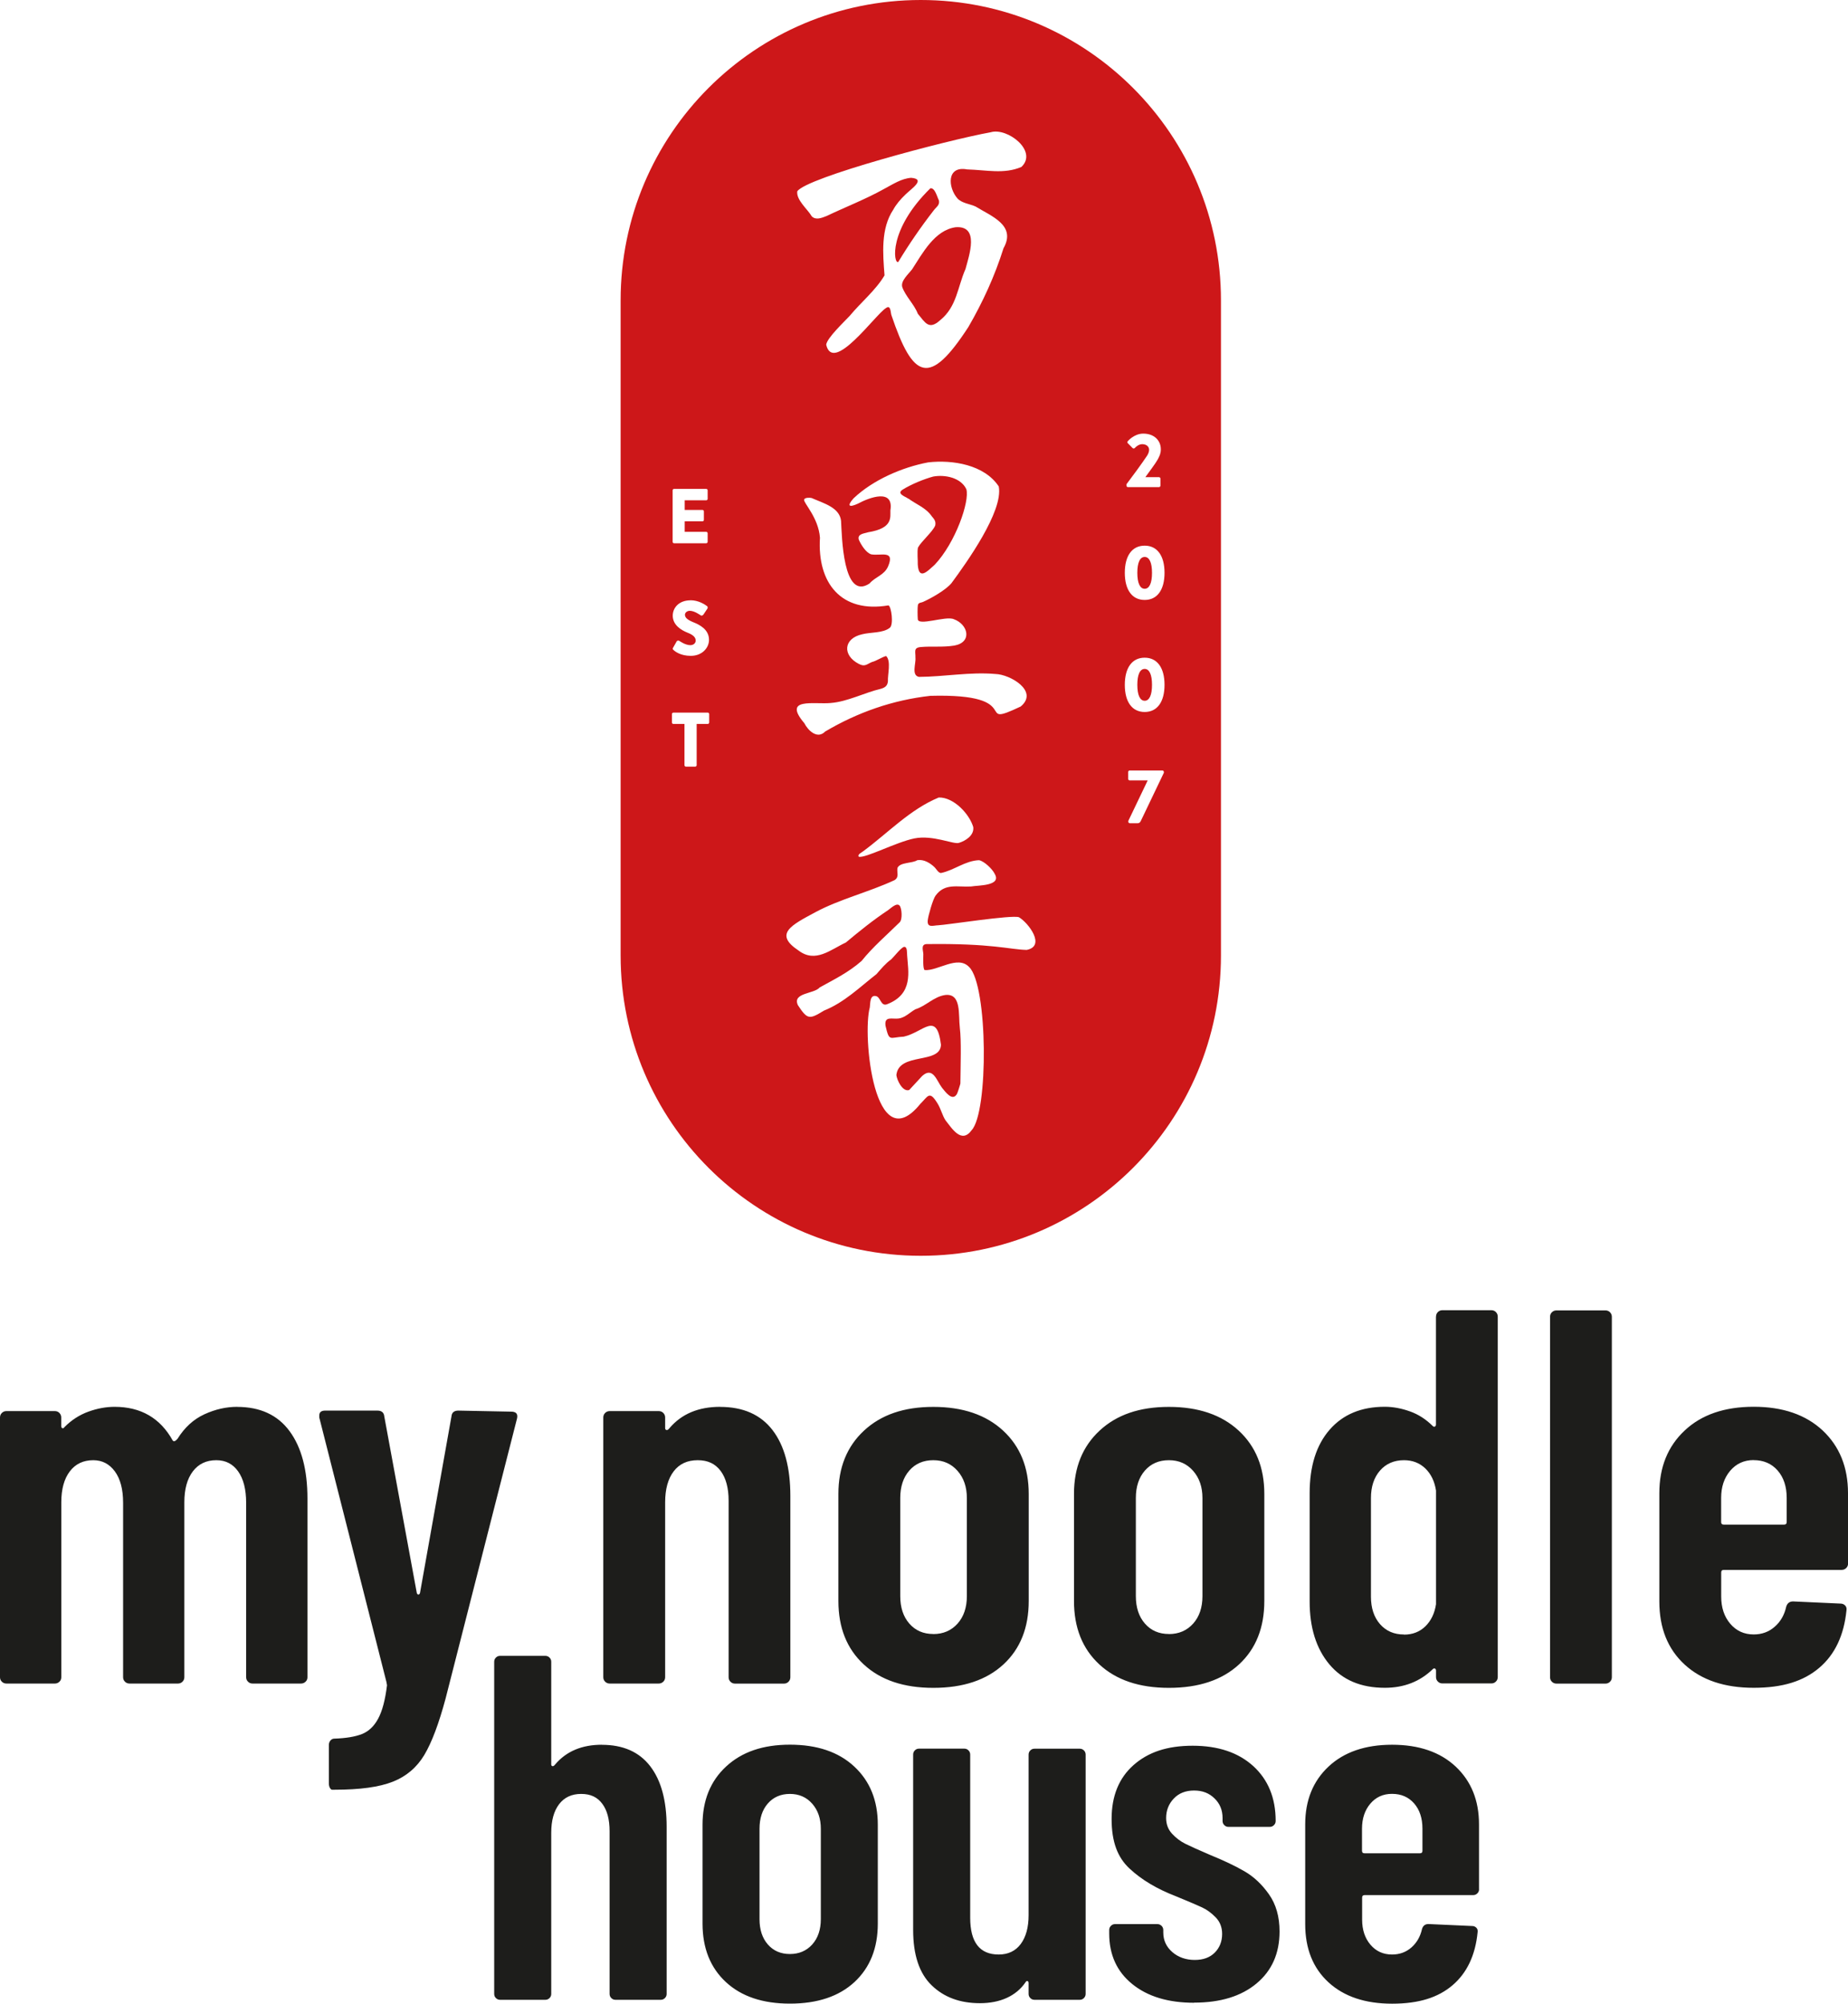 <?xml version="1.0" encoding="UTF-8"?>
<svg id="Ebene_1" data-name="Ebene 1" xmlns="http://www.w3.org/2000/svg" width="299.64" height="324.75" xmlns:xlink="http://www.w3.org/1999/xlink" viewBox="0 0 299.64 324.75">
  <defs>
    <style>
      .cls-1 {
        fill: none;
      }

      .cls-2 {
        fill: #cd1719;
      }

      .cls-3 {
        fill: #1d1d1b;
      }

      .cls-4 {
        clip-path: url(#clippath);
      }
    </style>
    <clipPath id="clippath">
      <rect class="cls-1" width="299.64" height="324.75"/>
    </clipPath>
  </defs>
  <g class="cls-4">
    <path class="cls-3" d="M284.34,236.66c1.61,0,2.91.56,3.89,1.68.98,1.12,1.47,2.61,1.47,4.45v3.89c0,.29-.14.43-.43.43h-9.77c-.29,0-.43-.14-.43-.43v-3.89c0-1.79.49-3.25,1.47-4.41.98-1.15,2.25-1.73,3.8-1.73M299.64,253.43v-11.41c0-4.21-1.37-7.59-4.1-10.16-2.74-2.56-6.47-3.85-11.19-3.85s-8.46,1.28-11.19,3.85c-2.74,2.56-4.11,5.95-4.11,10.16v17.54c0,4.32,1.37,7.73,4.11,10.24,2.74,2.51,6.47,3.76,11.19,3.76s8.09-1.08,10.63-3.24c2.54-2.16,4-5.26,4.41-9.29.06-.35-.02-.62-.22-.82-.2-.2-.45-.3-.74-.3l-7.69-.35c-.58,0-.95.29-1.12.86-.29,1.33-.91,2.41-1.86,3.24-.95.84-2.09,1.25-3.41,1.25-1.56,0-2.82-.58-3.8-1.73-.98-1.15-1.47-2.62-1.47-4.41v-3.89c0-.29.14-.43.43-.43h19.1c.29,0,.53-.1.74-.3.2-.2.3-.44.3-.73M252.37,272.88h7.95c.29,0,.53-.1.73-.3.2-.2.3-.44.3-.73v-58.42c0-.29-.1-.53-.3-.74-.2-.2-.45-.3-.73-.3h-7.95c-.29,0-.53.1-.74.3s-.3.45-.3.74v58.42c0,.29.1.53.3.73.2.2.45.3.74.3M227.65,264.92c-1.61,0-2.91-.56-3.89-1.68-.98-1.12-1.47-2.61-1.47-4.45v-15.99c0-1.84.49-3.33,1.47-4.45.98-1.12,2.28-1.68,3.89-1.68,1.38,0,2.53.45,3.46,1.34.92.89,1.5,2.09,1.73,3.59v18.41c-.23,1.5-.81,2.69-1.73,3.59-.92.89-2.07,1.34-3.46,1.34M232.83,213.41v17.46c0,.17-.06.29-.17.35-.12.06-.23.03-.35-.09-1.1-1.09-2.33-1.89-3.72-2.38-1.38-.49-2.74-.74-4.06-.74-3.8,0-6.78,1.24-8.94,3.72-2.16,2.48-3.24,5.91-3.24,10.29v17.54c0,4.26,1.07,7.66,3.2,10.2,2.13,2.54,5.13,3.8,8.99,3.8,3.11,0,5.7-1.01,7.78-3.03.11-.11.23-.14.35-.09.11.06.17.17.17.34v1.04c0,.29.1.53.3.73.2.2.44.3.73.3h7.95c.29,0,.53-.1.73-.3.2-.2.3-.44.3-.73v-58.42c0-.29-.1-.53-.3-.74-.2-.2-.45-.3-.73-.3h-7.95c-.29,0-.53.1-.73.3s-.3.45-.3.74M189.53,264.84c-1.61,0-2.91-.56-3.89-1.69-.98-1.12-1.47-2.61-1.47-4.45v-15.9c0-1.84.49-3.33,1.47-4.45.98-1.12,2.27-1.68,3.89-1.68s2.92.58,3.93,1.73c1.01,1.15,1.51,2.62,1.51,4.41v15.9c0,1.84-.51,3.33-1.51,4.45-1.01,1.12-2.32,1.69-3.93,1.69M189.53,273.57c4.84,0,8.63-1.27,11.37-3.8,2.74-2.53,4.1-5.96,4.1-10.28v-17.37c0-4.26-1.38-7.68-4.15-10.24-2.77-2.56-6.54-3.85-11.32-3.85s-8.47,1.28-11.24,3.85c-2.76,2.56-4.15,5.98-4.15,10.24v17.37c0,4.32,1.37,7.75,4.11,10.28,2.74,2.54,6.5,3.8,11.28,3.8M151.33,264.84c-1.61,0-2.91-.56-3.89-1.69-.98-1.12-1.47-2.61-1.47-4.45v-15.9c0-1.84.49-3.33,1.47-4.45.98-1.12,2.27-1.68,3.89-1.68s2.92.58,3.93,1.73c1.01,1.15,1.51,2.62,1.51,4.41v15.9c0,1.84-.51,3.33-1.51,4.45-1.01,1.12-2.32,1.69-3.93,1.69M151.33,273.57c4.84,0,8.63-1.27,11.37-3.8,2.74-2.53,4.1-5.96,4.1-10.28v-17.37c0-4.26-1.38-7.68-4.15-10.24-2.77-2.56-6.54-3.85-11.32-3.85s-8.47,1.28-11.24,3.85c-2.76,2.56-4.15,5.98-4.15,10.24v17.37c0,4.32,1.37,7.75,4.11,10.28,2.74,2.54,6.5,3.8,11.28,3.8M116.76,228.02c-3.51,0-6.25,1.15-8.21,3.46-.17.23-.33.33-.48.3-.14-.03-.22-.13-.22-.3v-1.73c0-.29-.1-.53-.3-.74-.2-.2-.45-.3-.74-.3h-7.95c-.29,0-.53.1-.74.3-.2.2-.3.45-.3.74v42.09c0,.29.1.53.3.73.2.2.45.3.74.3h7.95c.29,0,.53-.1.74-.3.2-.2.3-.44.3-.73v-28.35c0-2.13.46-3.8,1.38-5.01.92-1.21,2.22-1.81,3.89-1.81s2.85.58,3.72,1.73c.86,1.15,1.3,2.77,1.3,4.84v28.61c0,.29.1.53.3.73.2.2.44.3.73.3h7.95c.29,0,.53-.1.73-.3.2-.2.3-.44.3-.73v-29.39c0-4.61-.97-8.17-2.89-10.67-1.93-2.51-4.77-3.76-8.51-3.76M53.84,290.08h.43c4.09,0,7.23-.43,9.42-1.3,2.19-.86,3.89-2.31,5.1-4.32,1.21-2.02,2.36-5.07,3.46-9.16l11.58-45.38c.17-.75-.14-1.12-.95-1.12l-8.56-.17c-.69,0-1.07.32-1.12.95l-5.1,28.61c-.06.17-.14.26-.26.26s-.2-.09-.26-.26l-5.27-28.61c-.06-.63-.43-.95-1.12-.95h-8.47c-.63,0-.95.26-.95.78v.35l10.89,42.87.09.52c-.29,2.36-.76,4.16-1.43,5.4-.66,1.24-1.54,2.07-2.64,2.51-1.1.43-2.59.68-4.49.74-.23,0-.43.1-.61.3-.17.2-.26.45-.26.73v6.22c0,.29.06.53.17.73.12.2.23.3.35.3M38.46,228.02c-1.79,0-3.56.4-5.32,1.21-1.76.81-3.21,2.13-4.36,3.98-.35.4-.6.49-.78.26-2.02-3.63-5.16-5.45-9.42-5.45-1.38,0-2.8.26-4.24.78-1.44.52-2.74,1.35-3.89,2.51-.12.17-.23.23-.35.17-.12-.06-.17-.17-.17-.35v-1.38c0-.29-.1-.53-.3-.74-.2-.2-.45-.3-.74-.3H1.04c-.29,0-.53.1-.74.3-.2.2-.3.45-.3.74v42.09c0,.29.1.53.3.73.2.2.45.3.74.3h7.86c.29,0,.53-.1.74-.3s.3-.44.3-.73v-28.35c0-2.13.46-3.8,1.38-5.01.92-1.21,2.19-1.81,3.8-1.81,1.44,0,2.61.6,3.5,1.81.89,1.21,1.34,2.91,1.34,5.1v28.26c0,.29.1.53.3.73.2.2.45.3.74.3h7.86c.29,0,.53-.1.73-.3.2-.2.3-.44.3-.73v-28.35c0-2.13.46-3.8,1.38-5.01.92-1.21,2.19-1.81,3.8-1.81,1.5,0,2.68.6,3.54,1.81.86,1.21,1.3,2.91,1.3,5.1v28.26c0,.29.1.53.3.73.2.2.44.3.73.3h7.87c.29,0,.53-.1.74-.3s.3-.44.3-.73v-28.95c0-4.67-.97-8.31-2.9-10.93-1.93-2.62-4.77-3.93-8.51-3.93"/>
    <path class="cls-3" d="M225.71,290.75c1.49,0,2.68.52,3.58,1.55.9,1.03,1.35,2.4,1.35,4.1v3.58c0,.27-.13.4-.4.4h-9c-.27,0-.4-.13-.4-.4v-3.58c0-1.65.45-3,1.35-4.06.9-1.06,2.07-1.59,3.5-1.59M239.81,306.2v-10.51c0-3.87-1.26-6.99-3.78-9.36-2.52-2.36-5.96-3.54-10.31-3.54s-7.79,1.18-10.31,3.54c-2.52,2.36-3.78,5.48-3.78,9.36v16.17c0,3.98,1.26,7.13,3.78,9.44,2.52,2.31,5.96,3.46,10.31,3.46s7.46-1,9.8-2.99c2.33-1.99,3.69-4.84,4.06-8.56.05-.32-.01-.57-.2-.76-.19-.19-.41-.28-.68-.28l-7.09-.32c-.53,0-.88.27-1.04.8-.27,1.22-.84,2.22-1.71,2.99-.88.77-1.93,1.15-3.15,1.15-1.43,0-2.6-.53-3.5-1.59-.9-1.06-1.35-2.41-1.35-4.06v-3.58c0-.26.13-.4.4-.4h17.6c.26,0,.49-.09.68-.28.19-.18.28-.41.28-.68M193.62,324.59c4.25,0,7.62-1.03,10.11-3.1,2.49-2.07,3.74-4.88,3.74-8.44,0-2.39-.57-4.39-1.71-6.01-1.14-1.62-2.47-2.87-3.98-3.74-1.51-.88-3.38-1.76-5.61-2.67-1.86-.8-3.18-1.39-3.98-1.79-.8-.4-1.51-.94-2.15-1.63-.64-.69-.96-1.54-.96-2.55,0-1.22.41-2.27,1.23-3.14s1.92-1.31,3.3-1.31,2.43.42,3.31,1.27c.88.85,1.31,1.91,1.31,3.18v.48c0,.27.09.49.28.68.19.19.41.28.68.28h6.69c.26,0,.49-.09.68-.28.19-.19.28-.41.28-.68,0-3.71-1.21-6.67-3.62-8.88-2.42-2.2-5.69-3.31-9.84-3.31s-7.23,1.05-9.6,3.15c-2.36,2.1-3.54,5-3.54,8.72s.97,6.24,2.91,8.04c1.94,1.81,4.42,3.29,7.45,4.46,2.07.85,3.5,1.46,4.3,1.83.8.37,1.54.92,2.23,1.63.69.72,1.03,1.61,1.03,2.67,0,1.22-.4,2.23-1.19,3.03-.8.8-1.88,1.19-3.26,1.19s-2.64-.42-3.62-1.27c-.98-.85-1.47-1.91-1.47-3.18v-.4c0-.26-.09-.49-.28-.68-.19-.18-.41-.28-.68-.28h-6.85c-.27,0-.49.09-.68.28-.19.19-.28.41-.28.68v.56c0,3.45,1.25,6.19,3.74,8.2,2.49,2.02,5.84,3.03,10.03,3.03M166.78,284.38v26.04c0,1.97-.43,3.52-1.27,4.66-.85,1.14-2.04,1.71-3.58,1.71-3.08,0-4.62-1.99-4.62-5.97v-26.44c0-.26-.09-.49-.28-.68-.19-.19-.41-.28-.68-.28h-7.33c-.27,0-.49.09-.68.28-.19.19-.28.41-.28.68v28.43c0,4.03.99,7.02,2.99,8.96,1.99,1.94,4.6,2.91,7.84,2.91s5.87-1.14,7.41-3.42c.1-.16.21-.21.32-.16.11.05.16.16.16.32v1.75c0,.27.09.49.28.68.19.19.41.28.68.28h7.33c.26,0,.49-.09.68-.28.18-.19.28-.41.28-.68v-38.78c0-.26-.09-.49-.28-.68-.19-.19-.41-.28-.68-.28h-7.33c-.27,0-.49.09-.68.28-.19.19-.28.41-.28.68M128.08,316.71c-1.49,0-2.68-.52-3.58-1.55-.9-1.03-1.35-2.4-1.35-4.1v-14.65c0-1.7.45-3.07,1.35-4.1.9-1.03,2.1-1.55,3.58-1.55s2.69.53,3.62,1.59c.93,1.06,1.39,2.42,1.39,4.06v14.65c0,1.7-.47,3.07-1.39,4.1-.93,1.03-2.14,1.55-3.62,1.55M128.08,324.75c4.46,0,7.95-1.17,10.47-3.5,2.52-2.34,3.78-5.5,3.78-9.48v-16.01c0-3.93-1.27-7.07-3.82-9.44s-6.03-3.54-10.43-3.54-7.8,1.18-10.35,3.54c-2.55,2.36-3.82,5.51-3.82,9.44v16.01c0,3.98,1.26,7.14,3.78,9.48,2.52,2.34,5.99,3.5,10.39,3.5M97.59,282.79c-3.24,0-5.76,1.06-7.57,3.19-.16.21-.31.31-.44.28-.13-.03-.2-.12-.2-.28v-16.64c0-.26-.09-.49-.28-.68-.19-.19-.41-.28-.68-.28h-7.33c-.27,0-.49.09-.68.28-.19.19-.28.41-.28.68v53.83c0,.27.09.49.28.68.19.19.41.28.68.28h7.33c.26,0,.49-.09.68-.28.19-.19.28-.41.28-.68v-26.12c0-1.96.42-3.5,1.27-4.62.85-1.11,2.04-1.67,3.58-1.67s2.63.53,3.42,1.59c.8,1.06,1.19,2.55,1.19,4.46v26.36c0,.27.09.49.28.68.19.19.41.28.68.28h7.33c.26,0,.49-.09.68-.28.19-.19.28-.41.28-.68v-27.08c0-4.25-.89-7.52-2.67-9.83-1.78-2.31-4.39-3.46-7.84-3.46"/>
    <g>
      <path class="cls-2" d="M147.27,80.8c1.29.95,2.86,1.49,3.81,2.88.4.47.7.81.56,1.49-.4,1.01-2.27,2.58-2.8,3.59-.15.71-.01,1.95-.03,2.74.17,2.68,1.64,1.01,2.75.03,3.39-3.59,5.68-10.28,5.13-12.23-.89-1.9-3.49-2.4-5.37-2.06-1.53.41-3.64,1.28-5.01,2.15-.93.64.41,1.06.94,1.42Z"/>
      <path class="cls-2" d="M145.71,165.08c-1.05.14-2.35-.46-2.13,1.18.63,2.67.64,1.87,2.97,1.76,3.22-.73,5.33-4.23,6.02,1.31-.08,3.23-6.83,1.16-7.23,4.92.09.81,1,2.77,2.08,2.42l2.1-2.27c1.74-1.58,2.35.74,3.2,1.88.55.67,1.73,2.35,2.46.99.09-.16.51-1.46.54-1.65.03-3.1.17-6.91-.09-9.03-.26-2.12.3-5.62-2.37-5.32-1.89.28-3.09,1.78-4.85,2.32-.84.47-1.67,1.36-2.7,1.49Z"/>
      <path class="cls-2" d="M145.64,42.47c1.71-2.83,3.68-5.71,5.77-8.39.4-.53.99-.82.83-1.6-.27-.46-.62-2.09-1.39-1.96-6.88,6.74-5.96,12.3-5.21,11.95Z"/>
      <path class="cls-2" d="M147.82,43.73c-.54.72-1.8,1.79-1.53,2.78.51,1.49,1.97,2.85,2.52,4.33,1.2,1.44,1.79,2.73,3.64,1.05,2.7-2.19,2.8-5.34,4.1-8.29.6-2.25,2.31-7.07-1.61-6.77-3.42.49-5.38,4.26-7.1,6.9Z"/>
      <path class="cls-2" d="M185.6,108.42c-.77,0-1.19.93-1.19,2.58s.43,2.58,1.19,2.58,1.19-.92,1.19-2.58-.43-2.58-1.19-2.58Z"/>
      <path class="cls-2" d="M149.3,0C122.42,0,100.63,21.79,100.63,48.67v106.2c0,26.88,21.79,48.67,48.67,48.67s48.67-21.79,48.67-48.67V48.67C197.97,21.79,176.18,0,149.3,0ZM182.66,78.47c.73-.95,2.59-3.48,3.33-4.61.16-.25.33-.6.33-.96,0-.48-.4-.91-1.11-.91-.52,0-.98.36-1.22.63-.1.1-.25.1-.35,0l-.77-.78c-.09-.08-.1-.23-.01-.33,0,0,1.02-1.23,2.51-1.23,1.8,0,2.85,1.14,2.85,2.54,0,.67-.19,1.04-.49,1.63-.4.72-1.43,2.06-2.02,2.89h2.21c.13,0,.24.11.24.24v1.13c0,.13-.11.24-.24.24h-5.03c-.14,0-.24-.11-.24-.24v-.25ZM160.62,21.44c2.73-.83,7.72,3.07,4.99,5.62-2.8,1.2-5.64.49-8.8.4-3.36-.63-3.12,2.93-1.56,4.71.71.77,2.01.88,2.93,1.3,2.58,1.59,6.64,3.04,4.53,6.77-1.41,4.48-3.34,8.7-5.7,12.77-6.3,9.68-8.94,8.53-12.48-1.95-.14-.48-.1-1.72-.89-1.12-1.71,1.04-8.55,10.73-9.68,5.93.15-1.12,2.95-3.74,3.8-4.66,1.83-2.21,4.25-4.18,5.66-6.58-.27-3.5-.63-7.58,1.42-10.65.46-.84,1.13-1.65,1.99-2.47.97-.95,3.34-2.48.91-2.69-1.56.11-2.89,1-4.5,1.86-2.85,1.59-6.23,2.91-9.21,4.33-.77.3-1.76.73-2.42.04-.66-1.15-2.52-2.62-2.34-4.04,1.52-2.25,24.22-8.28,31.35-9.57ZM134.7,113.94c2.73-.21,5.45-1.67,8.1-2.29.69-.2,1.1-.48,1.17-1.22-.06-1.13.55-3.29-.29-4.1-.62.14-1.6.81-2.3.97-.85.36-1.14.82-2.12.31-2.7-1.38-2.52-4.14.55-4.81,1.35-.35,3.38-.16,4.48-1.06.62-.51.25-3.4-.23-3.62-7.67,1.3-11.57-3.61-11.11-10.97-.25-3.29-2.72-5.67-2.57-6.18.1-.34.92-.33,1.22-.25,1.91.85,4.53,1.51,4.77,3.7.14,2.37.28,13.01,4.61,10.16.97-1.12,2.37-1.33,3.01-2.76,1.16-2.74-1.13-1.69-2.73-1.97-.86-.27-1.67-1.59-2.01-2.38-.27-.97.9-.99,1.5-1.2,4.04-.64,3.6-2.41,3.62-3.54.59-3.62-3.45-2.08-5.26-1.1-1.45.67-1.83.39-.71-.86,3.13-2.98,7.89-5.04,12.1-5.83,3.97-.45,9.11.38,11.44,3.9.78,4.01-5.26,12.41-7.66,15.67-.92,1.12-3.29,2.46-4.64,3.06-.31.14-.71.07-.81.5-.08.34-.06,1.83-.02,2.22-.07,1.29,4.55-.53,5.85.07,2.32.83,3.02,3.73.1,4.27-1.9.31-3.63.08-5.45.24-1.25.11-.84.76-.88,1.73.11.92-.69,2.86.57,3.11,4.06-.02,8.3-.83,12.39-.47,2.39.05,7.1,2.79,4.11,5.27-7.91,3.74,1.26-2.16-14.65-1.73-6.08.68-11.79,2.67-17.06,5.79-1.26,1.29-2.77-.16-3.37-1.35-3.6-4.23,1.59-3.02,4.29-3.28ZM157.81,134.1c.14,1.31-1.26,2.2-2.35,2.52-.88.26-4.23-1.33-7.2-.73-2.96.6-7.93,3.24-9.01,2.97-.27-.39.49-.69.7-.88,4.04-2.98,7.59-6.79,12.26-8.72,2.42-.07,5,2.68,5.61,4.84ZM109.06,79.48c0-.13.1-.24.24-.24h5.2c.14,0,.24.11.24.24v1.37c0,.13-.1.24-.24.24h-3.48v1.56h2.87c.13,0,.24.11.24.24v1.37c0,.14-.11.24-.24.24h-2.87v1.7h3.48c.14,0,.24.11.24.24v1.37c0,.13-.1.24-.24.24h-5.2c-.14,0-.24-.11-.24-.24v-8.32ZM111.95,97.29c1.3,0,2.3.66,2.68.94.15.09.13.31.08.4l-.64.96c-.09.14-.31.25-.43.16-.11-.06-1.03-.75-1.79-.75-.45,0-.79.3-.79.64,0,.46.38.81,1.37,1.22.98.39,2.53,1.15,2.53,2.85,0,1.29-1.11,2.59-2.95,2.59-1.63,0-2.53-.68-2.82-.96-.12-.12-.16-.17-.06-.35l.59-1.04c.1-.16.34-.14.43-.07.05.02.95.69,1.78.69.5,0,.87-.31.87-.75,0-.53-.44-.93-1.29-1.26-1.08-.43-2.43-1.26-2.43-2.77,0-1.24.96-2.49,2.89-2.49ZM114.99,117.1c0,.12-.1.24-.24.24h-1.79v6.68c0,.12-.11.24-.24.24h-1.5c-.12,0-.24-.11-.24-.24v-6.68h-1.79c-.14,0-.24-.11-.24-.24v-1.36c0-.12.1-.24.24-.24h5.56c.14,0,.24.11.24.24v1.36ZM166.41,153.96c-2.67-.06-5.62-1.09-16.23-.94-.89.09-.49,1.04-.47,1.62.01.49-.11,2.33.21,2.59,2.13.18,5.36-2.47,7.22-.49,3.05,2.95,3.16,23.56.39,26.46-1.63,2.23-3.16-.28-4.23-1.63-.51-.78-.74-1.85-1.29-2.73-1.32-2.14-1.51-1.18-2.79.08-7.47,9.23-9.43-11.14-8.19-15.63.1-.63-.03-2.08,1.01-1.84.74.17.77,1.65,1.73,1.34,4.41-1.65,3.47-5.42,3.32-7.89-.05-.39.07-1.47-.48-1.43-.44.02-1.68,1.63-2.1,2.02-.93.66-1.65,1.55-2.4,2.4-2.71,2.11-5.21,4.59-8.51,5.91-2.34,1.42-2.66,1.52-4.22-.87-.98-2.05,2.65-1.82,3.52-2.88,2.43-1.35,4.68-2.44,6.8-4.3,1.8-2.25,4.1-4.22,6.16-6.25.51-.45.36-2.32,0-2.72-.48-.55-1.48.49-1.88.75-2.36,1.56-4.69,3.44-6.83,5.23-2.49,1.16-4.93,3.38-7.66,1.31-4.08-2.7-1.19-4.12,2.74-6.23,3.93-2.11,8.63-3.24,12.82-5.19.8-.52.33-1.22.47-1.98.42-.95,2.43-.72,3.21-1.25,1.05-.18,2.09.45,2.82,1.16.26.25.58.89,1.01.92,2.15-.44,3.91-1.99,6.18-2.08.84.15,2.17,1.44,2.53,2.19,1.21,2.01-2.68,1.86-3.82,2.07-2.23.13-4.24-.59-5.76,1.49-.43.58-1.18,3.22-1.26,3.98-.14,1.3.89.84,1.69.82,1.24-.04,12.06-1.74,13.1-1.3,1.52.89,4.43,4.71,1.21,5.3ZM188.73,125.21l-3.76,7.86c-.15.31-.33.36-.52.36h-1.25c-.14,0-.25-.1-.25-.24v-.14l3.14-6.56h-2.92c-.13,0-.24-.11-.24-.24v-1.13c0-.13.11-.24.24-.24h5.3c.13,0,.24.11.24.24v.09ZM185.6,115.4c-2.05,0-3.22-1.65-3.22-4.4s1.17-4.4,3.22-4.4,3.22,1.65,3.22,4.4-1.17,4.4-3.22,4.4ZM185.6,97.24c-2.05,0-3.22-1.65-3.22-4.4s1.17-4.4,3.22-4.4,3.22,1.65,3.22,4.4-1.17,4.4-3.22,4.4Z"/>
      <path class="cls-2" d="M185.6,90.27c-.77,0-1.19.93-1.19,2.58s.43,2.58,1.19,2.58,1.19-.92,1.19-2.58-.43-2.58-1.19-2.58Z"/>
    </g>
  </g>
</svg>